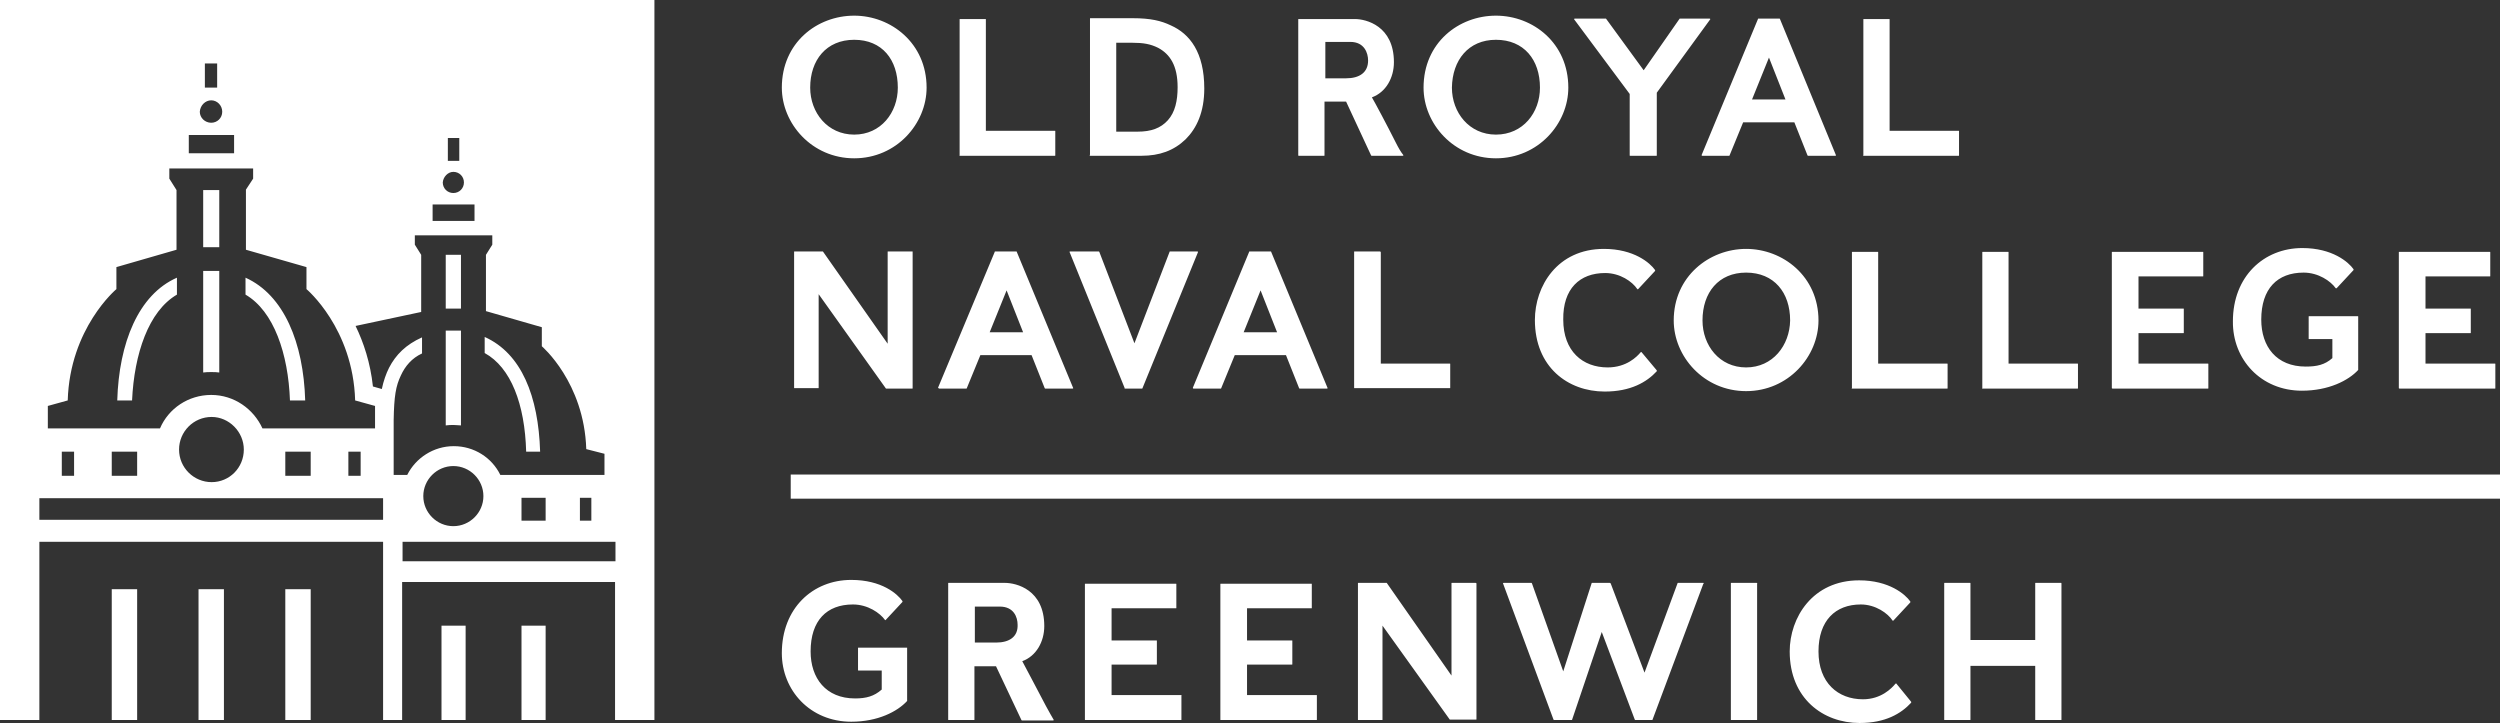 <?xml version="1.0" encoding="utf-8"?>
<!-- Generator: Adobe Illustrator 24.0.1, SVG Export Plug-In . SVG Version: 6.00 Build 0)  -->
<svg version="1.1" xmlns="http://www.w3.org/2000/svg" xmlns:xlink="http://www.w3.org/1999/xlink" x="0px" y="0px"
	 viewBox="0 0 590.6 170.8" style="enable-background:new 0 0 590.6 170.8;" xml:space="preserve">
<rect x="0" y="0" width="590.6" height="170.8" fill="#333333" stroke="none"/>
<style type="text/css">
	.st0{fill:#FFFFFF;}
</style>
<g id="ORNC_RGB_White_Evolving_Logo_Artwork">
	<path class="st0" d="M566.9,91.8h22.5c0.1,0,0.1,0,0.1-0.1V86c0-0.1,0-0.1-0.1-0.1h-16.4v-7.2h10.6c0.1,0,0.1,0,0.1-0.1V73c0-0.1,0-0.1-0.1-0.1
		h-10.6v-7.6h15.2c0.1,0,0.1,0,0.1-0.1v-5.6c0-0.1,0-0.1-0.1-0.1h-21.4c-0.1,0-0.1,0-0.1,0.1v32.1C566.8,91.8,566.8,91.8,566.9,91.8
		z M385,22.2v14.5c0,0.1,0,0.1,0.1,0.1h6.2c0.1,0,0.1,0,0.1-0.1V21.9l12.6-17.3c0.1-0.1,0-0.2-0.1-0.2h-7c0,0-0.1,0-0.1,0l-8.5,12.2
		l-8.9-12.2l-0.1,0H372c-0.1,0-0.2,0.1-0.1,0.2L385,22.2z M402.1,36.8h6.4c0,0,0.1,0,0.1-0.1l3.2-7.8h12.1l3.1,7.8
		c0,0,0.1,0.1,0.1,0.1h6.5c0.1,0,0.2-0.1,0.1-0.2L420.5,4.5c0,0,0-0.1-0.1-0.1h-5c-0.1,0-0.1,0-0.1,0.1L402,36.6
		C402,36.7,402,36.8,402.1,36.8z M417.9,13.6l3.9,9.9h-7.9L417.9,13.6z M440.2,36.8h22.5c0.1,0,0.1,0,0.1-0.1V31
		c0-0.1,0-0.1-0.1-0.1h-16.3V4.6c0-0.1,0-0.1-0.1-0.1h-6c-0.1,0-0.1,0-0.1,0.1v32.1C440,36.8,440.1,36.8,440.2,36.8z M379.2,64.5
		c3.5,0,6.4,2,7.6,3.8c0,0,0.1,0.1,0.2,0l4-4.3c0,0,0-0.1,0-0.2c-1.2-1.7-5-5-12.1-5c-11,0-16.3,8.8-16.3,16.8
		c0,11.1,7.8,16.9,16.5,16.9c6.1,0,9.9-2.2,12.3-4.8c0,0,0-0.1,0-0.2l-3.6-4.3c0-0.1-0.1,0-0.2,0c-0.9,1.1-3.4,3.6-7.8,3.6
		c-5.9,0-10.5-3.8-10.5-11.3C369.2,68.2,373.2,64.5,379.2,64.5z M412.5,58.8c-8.7,0-17.1,6.5-17.1,16.9c0,8.5,7.1,16.7,17.1,16.7
		c10,0,17.1-8.2,17.1-16.7C429.6,65.3,421.2,58.8,412.5,58.8z M412.5,86.8c-6.3,0-10.3-5.2-10.3-11.1c0-6.6,3.8-11.3,10.3-11.3
		c6.6,0,10.4,4.7,10.4,11.3C422.8,81.6,418.8,86.8,412.5,86.8z M437.5,91.8h22.5c0.1,0,0.1,0,0.1-0.1V86c0-0.1,0-0.1-0.1-0.1h-16.3
		V59.6c0-0.1,0-0.1-0.1-0.1h-6c-0.1,0-0.1,0-0.1,0.1v32.1C437.3,91.8,437.4,91.8,437.5,91.8z M468.3,91.8h22.5c0.1,0,0.1,0,0.1-0.1
		V86c0-0.1,0-0.1-0.1-0.1h-16.3V59.6c0-0.1,0-0.1-0.1-0.1h-6c-0.1,0-0.1,0-0.1,0.1v32.1C468.2,91.8,468.2,91.8,468.3,91.8z
		 M499.1,91.8h22.5c0.1,0,0.1,0,0.1-0.1V86c0-0.1,0-0.1-0.1-0.1h-16.4v-7.2h10.6c0.1,0,0.1,0,0.1-0.1V73c0-0.1,0-0.1-0.1-0.1h-10.6
		v-7.6h15.2c0.1,0,0.1,0,0.1-0.1v-5.6c0-0.1,0-0.1-0.1-0.1h-21.4c-0.1,0-0.1,0-0.1,0.1v32.1C499,91.8,499,91.8,499.1,91.8z
		 M543.8,92.3c6.3,0,11-2.4,13.3-4.9V74.8c0-0.1,0-0.1-0.1-0.1h-11.5c-0.1,0-0.1,0-0.1,0.1V80c0,0.1,0,0.1,0.1,0.1h5.5v4.5
		c-1.8,1.6-3.7,2-6.3,2c-6.9,0-10.5-4.7-10.5-11.1c0-7.3,3.8-11.1,10-11.1c3.5,0,6.4,2,7.6,3.7c0,0,0.1,0,0.2,0l4-4.3
		c0,0,0-0.1,0-0.2c-1.2-1.7-5-5-12.1-5c-9.1,0-16.4,6.7-16.4,17.3C527.4,84.9,534.1,92.3,543.8,92.3z M402.4,137.7h-6
		c0,0-0.1,0-0.1,0.1l-7.8,21.1l-8-21.1c-0.1,0-0.1-0.1-0.2-0.1h-4.2c0,0-0.1,0-0.1,0.1l-6.7,20.8l-7.4-20.8c0,0-0.1-0.1-0.1-0.1
		h-6.6c-0.1,0-0.2,0.1-0.1,0.2L367,170c0,0,0.1,0.1,0.1,0.1h4.2c0,0,0.1,0,0.1-0.1l7-20.7l7.8,20.7c0,0,0.1,0.1,0.1,0.1h4
		c0,0,0.1,0,0.1-0.1l12-32.1C402.6,137.8,402.5,137.7,402.4,137.7z M415,137.7h-6c-0.1,0-0.1,0-0.1,0.1V170c0,0.1,0,0.1,0.1,0.1h6
		c0.1,0,0.1,0,0.1-0.1v-32.1C415.2,137.8,415.1,137.7,415,137.7z M448,161.5c0-0.1-0.1,0-0.2,0c-0.9,1.1-3.4,3.7-7.7,3.7
		c-5.9,0-10.5-3.9-10.5-11.3c0-7.3,4-11.1,10-11.1c3.5,0,6.4,2.1,7.5,3.8c0,0,0.1,0.1,0.2,0l4-4.3c0,0,0-0.1,0-0.2
		c-1.2-1.7-5-5-12.1-5c-11,0-16.4,8.8-16.4,16.8c0,11.1,7.9,16.9,16.5,16.9c6.1,0,9.8-2.2,12.2-4.8c0,0,0-0.1,0-0.2L448,161.5z
		 M486.9,137.7h-6c-0.1,0-0.1,0-0.1,0.1v13.4h-15.3v-13.4c0-0.1,0-0.1-0.1-0.1h-6c-0.1,0-0.1,0-0.1,0.1V170c0,0.1,0,0.1,0.1,0.1h6
		c0.1,0,0.1,0,0.1-0.1v-12.7h15.3V170c0,0.1,0,0.1,0.1,0.1h6c0.1,0,0.1,0,0.1-0.1v-32.1C487,137.8,487,137.7,486.9,137.7z
		 M201.8,37.4c10,0,17.1-8.2,17.1-16.7c0-10.5-8.4-17-17.1-17c-8.8,0-17.1,6.4-17.1,17C184.7,29.2,191.8,37.4,201.8,37.4z
		 M201.8,9.4c6.6,0,10.3,4.7,10.3,11.3c0,5.9-4,11.1-10.3,11.1c-6.3,0-10.4-5.2-10.4-11.1C191.4,14.2,195.2,9.4,201.8,9.4z
		 M226.7,36.8h22.5c0.1,0,0.1,0,0.1-0.1V31c0-0.1,0-0.1-0.1-0.1h-16.3V4.6c0-0.1,0-0.1-0.1-0.1h-6c-0.1,0-0.1,0-0.1,0.1v32.1
		C226.6,36.8,226.7,36.8,226.7,36.8z M257.5,36.8h12.2c4.2,0,7.6-1.2,10.4-3.9c2.6-2.6,4.4-6.4,4.4-12c0-8.5-3.4-12.9-7.9-14.9
		c-2.3-1.1-4.8-1.7-9-1.7h-10c-0.1,0-0.1,0-0.1,0.1v32.1C257.4,36.8,257.4,36.8,257.5,36.8z M263.7,10.1h3.8c2.6,0,4.3,0.3,6.1,1.2
		c2.8,1.5,4.6,4.2,4.6,9.3c0,3.2-0.6,5.9-2.3,7.8c-1.7,1.9-4,2.7-7.1,2.7h-5.1V10.1z M306.8,36.8h6c0.1,0,0.1,0,0.1-0.1V24h5.1
		l5.9,12.7c0,0,0.1,0.1,0.1,0.1h7.4c0.1,0,0.2-0.1,0.1-0.2c-0.5-0.6-1.1-1.6-1.8-3c-1.9-3.8-5-9.6-5.6-10.6c3.3-1.2,5.2-4.6,5.2-8.3
		c0-8.6-6.6-10.2-9.2-10.2h-13.3c-0.1,0-0.1,0-0.1,0.1v32.1C306.7,36.8,306.8,36.8,306.8,36.8z M313.1,9.9h5.9
		c3.3,0,4.2,2.6,4.2,4.4c0,2.8-2,4.2-5.2,4.2h-4.9V9.9z M247.1,166.8c-1.9-3.7-5.1-9.6-5.6-10.6c3.3-1.2,5.2-4.6,5.2-8.3
		c0-8.6-6.6-10.2-9.3-10.2h-13.3c-0.1,0-0.1,0-0.1,0.1V170c0,0.1,0,0.1,0.1,0.1h6c0.1,0,0.1,0,0.1-0.1v-12.6h5.1l6,12.7
		c0,0,0.1,0.1,0.1,0.1h7.4c0.1,0,0.2-0.1,0.1-0.2C248.5,169.3,247.9,168.3,247.1,166.8z M235.3,151.8h-5v-8.5h5.9
		c3.3,0,4.2,2.5,4.2,4.3C240.5,150.4,238.5,151.8,235.3,151.8z M353.4,37.4c10,0,17.1-8.2,17.1-16.7c0-10.5-8.3-17-17.1-17
		c-8.8,0-17.1,6.4-17.1,17C336.3,29.2,343.4,37.4,353.4,37.4z M353.4,9.4c6.6,0,10.4,4.7,10.4,11.3c0,5.9-4,11.1-10.4,11.1
		c-6.3,0-10.4-5.2-10.4-11.1C343.1,14.2,346.9,9.4,353.4,9.4z M282,91.8h6.4c0,0,0.1,0,0.1-0.1l3.2-7.8h12.1l3.1,7.8
		c0,0,0.1,0.1,0.1,0.1h6.5c0.1,0,0.2-0.1,0.1-0.2l-13.3-32.1c0,0,0-0.1-0.1-0.1h-5c-0.1,0-0.1,0-0.1,0.1l-13.3,32.1
		C281.8,91.7,281.8,91.8,282,91.8z M297.8,68.6l3.9,9.9h-7.9L297.8,68.6z M221.9,91.8h6.4c0,0,0.1,0,0.1-0.1l3.2-7.8h12.1l3.1,7.8
		c0,0,0.1,0.1,0.1,0.1h6.5c0.1,0,0.2-0.1,0.1-0.2l-13.3-32.1c0,0,0-0.1-0.1-0.1h-5c-0.1,0-0.1,0-0.1,0.1l-13.4,32.1
		C221.7,91.7,221.8,91.8,221.9,91.8z M237.8,68.6l3.9,9.9h-7.9L237.8,68.6z M265.7,91.8h4.1c0,0,0.1,0,0.1-0.1L283,59.6
		c0-0.1,0-0.2-0.1-0.2h-6.5c0,0-0.1,0-0.1,0.1L268,81.1l-8.3-21.6c0,0-0.1-0.1-0.1-0.1h-6.8c-0.1,0-0.2,0.1-0.1,0.2l13,32.1
		C265.6,91.8,265.7,91.8,265.7,91.8z M326,59.4h-6c-0.1,0-0.1,0-0.1,0.1v32.1c0,0.1,0,0.1,0.1,0.1h22.5c0.1,0,0.1,0,0.1-0.1V86
		c0-0.1,0-0.1-0.1-0.1h-16.3V59.6C326.2,59.5,326.1,59.4,326,59.4z M279,164.2h-16.4V157h10.6c0.1,0,0.1,0,0.1-0.1v-5.5
		c0-0.1,0-0.1-0.1-0.1h-10.6v-7.6h15.2c0.1,0,0.1,0,0.1-0.1v-5.6c0-0.1,0-0.1-0.1-0.1h-21.4c-0.1,0-0.1,0-0.1,0.1V170
		c0,0.1,0,0.1,0.1,0.1H279c0.1,0,0.1,0,0.1-0.1v-5.7C279.2,164.2,279.1,164.2,279,164.2z M311,164.2h-16.4V157h10.6
		c0.1,0,0.1,0,0.1-0.1v-5.5c0-0.1,0-0.1-0.1-0.1h-10.6v-7.6h15.2c0.1,0,0.1,0,0.1-0.1v-5.6c0-0.1,0-0.1-0.1-0.1h-21.4
		c-0.1,0-0.1,0-0.1,0.1V170c0,0.1,0,0.1,0.1,0.1H311c0.1,0,0.1,0,0.1-0.1v-5.7C311.1,164.2,311.1,164.2,311,164.2z M214.2,153h-11.4
		c-0.1,0-0.1,0-0.1,0.1v5.2c0,0.1,0,0.1,0.1,0.1h5.5v4.5c-1.8,1.6-3.7,2.1-6.3,2.1c-6.9,0-10.5-4.8-10.5-11.1
		c0-7.3,3.8-11.1,10-11.1c3.5,0,6.4,2,7.6,3.7c0,0,0.1,0,0.1,0l4-4.3c0,0,0-0.1,0-0.2c-1.2-1.7-4.9-5-12.1-5
		c-9.1,0-16.4,6.7-16.4,17.3c0,8.8,6.7,16.2,16.4,16.2c6.3,0,10.9-2.4,13.2-4.9v-12.6C214.3,153,214.3,153,214.2,153z M348.6,137.7
		H343c-0.1,0-0.1,0-0.1,0.1v21.8l-15.3-21.9c0,0,0,0-0.1,0h-6.6c-0.1,0-0.1,0-0.1,0.1V170c0,0.1,0,0.1,0.1,0.1h5.6
		c0.1,0,0.1,0,0.1-0.1v-22.2l15.9,22.2l0.1,0h6.1c0.1,0,0.1,0,0.1-0.1v-32.1C348.8,137.8,348.7,137.7,348.6,137.7z M209.8,59.4
		c-0.1,0-0.1,0-0.1,0.1v21.7l-15.3-21.8c0,0,0,0-0.1,0h-6.6c-0.1,0-0.1,0-0.1,0.1v32.1c0,0.1,0,0.1,0.1,0.1h5.6c0.1,0,0.1,0,0.1-0.1
		V69.5l15.9,22.3l0.1,0h6.1c0.1,0,0.1,0,0.1-0.1V59.5c0-0.1,0-0.1-0.1-0.1H209.8z M186.8,112.1v5.7h403.8v-5.7H186.8z M51.8,44.9H48
		v13.5h3.8V44.9z M68.5,94.6h3.6c-0.4-13.6-5-24.9-14.1-29v4C64.7,73.5,68.1,83.6,68.5,94.6z M104.3,170.1h5.7v-22.3h-5.7V170.1z
		 M26.4,170.1h6v-30.9h-6V170.1z M46.9,170.1h6v-30.9h-6V170.1z M67.4,170.1h6v-30.9h-6V170.1z M41.8,69.6v-4
		c-9.1,4-13.7,15.4-14.1,29h3.5C31.7,83.6,35.1,73.5,41.8,69.6z M123.2,170.1h5.7v-22.3h-5.7V170.1z M108.9,60.2h-3.6v12.7h3.6V60.2
		z M0,170.1h9.3V128h81.2v42.1h4.5v-32.6h50.3v32.6h9.3V0H0V170.1z M145.3,132.6H95.1V128h50.3V132.6z M100,117.2
		c0-3.9,3.2-7.1,7.1-7.1c3.9,0,7.1,3.2,7.1,7.1c0,3.9-3.2,7.1-7.1,7.1C103.2,124.3,100,121.1,100,117.2z M123.2,123v-5.4h5.7v5.4
		H123.2z M137,123v-5.4h2.7v5.4H137z M105.8,32.6h2.7V38h-2.7V32.6z M107.1,40.6c1.4,0,2.5,1.1,2.5,2.5c0,1.4-1.1,2.5-2.5,2.5
		c-1.4,0-2.5-1.1-2.5-2.5C104.7,41.8,105.8,40.6,107.1,40.6z M102.2,48.3h9.9v3.9h-9.9V48.3z M99.5,60.2L98,57.8v-2.2h18.3v2.2
		l-1.5,2.4h0v13.3l13.2,3.8v4.5c0,0,10,8.5,10.5,24.3l4.3,1.1v5h-24.6c-2-4.1-6.2-6.8-11-6.8c-4.8,0-9,2.8-11,6.8H93v-13
		c0.1-5.6,0.5-8,1.7-10.5c1-2.2,2.6-4.1,5-5.2v-3.8c-3.8,1.7-6.2,4.1-7.8,7.2c-0.7,1.4-1.3,3.1-1.7,5l-2.1-0.6
		c-0.6-5.6-2.2-10.4-4.1-14.3l15.5-3.3L99.5,60.2L99.5,60.2z M48.4,15h2.9v5.7h-2.9V15z M49.9,23.7c1.4,0,2.6,1.2,2.6,2.7
		c0,1.5-1.2,2.6-2.6,2.6c-1.5,0-2.7-1.2-2.7-2.6C47.3,24.9,48.5,23.7,49.9,23.7z M44.6,31.9h10.7v4.3H44.6V31.9z M11.3,95.9l4.7-1.3
		c0.5-17.1,11.5-26.3,11.5-26.3v-5.2L41.7,59V44.9h0L40,42.2v-2.4h19.8v2.4l-1.7,2.6h0V59l14.3,4.1v5.2c0,0,11,9.2,11.5,26.3
		l4.7,1.3v5.3H62c-2.1-4.6-6.7-7.9-12.1-7.9c-5.4,0-10.1,3.2-12.1,7.9H11.3V95.9z M85.2,106.7v5.7h-2.9v-5.7H85.2z M73.4,106.7v5.7
		h-6v-5.7H73.4z M57.6,106.2c0,4.3-3.4,7.7-7.6,7.7c-4.2,0-7.7-3.4-7.7-7.7c0-4.2,3.4-7.7,7.7-7.7C54.1,98.5,57.6,102,57.6,106.2z
		 M32.4,106.7v5.7h-6v-5.7H32.4z M17.5,106.7v5.7h-2.9v-5.7H17.5z M9.3,117.7h81.2v5.1H9.3V117.7z M108.9,100.5V78.1h-3.6v22.4
		c0.6-0.1,1.2-0.1,1.9-0.1C107.8,100.4,108.4,100.5,108.9,100.5z M51.8,88V64H48v24c0.6-0.1,1.3-0.1,1.9-0.1
		C50.6,87.9,51.2,87.9,51.8,88z M124.3,106.7h3.3c-0.4-13.1-4.4-23.2-13.1-27.1v3.8C120.7,86.8,124,95.5,124.3,106.7z"/>
</g>
<g id="Exclusion_zone">
</g>
</svg>
